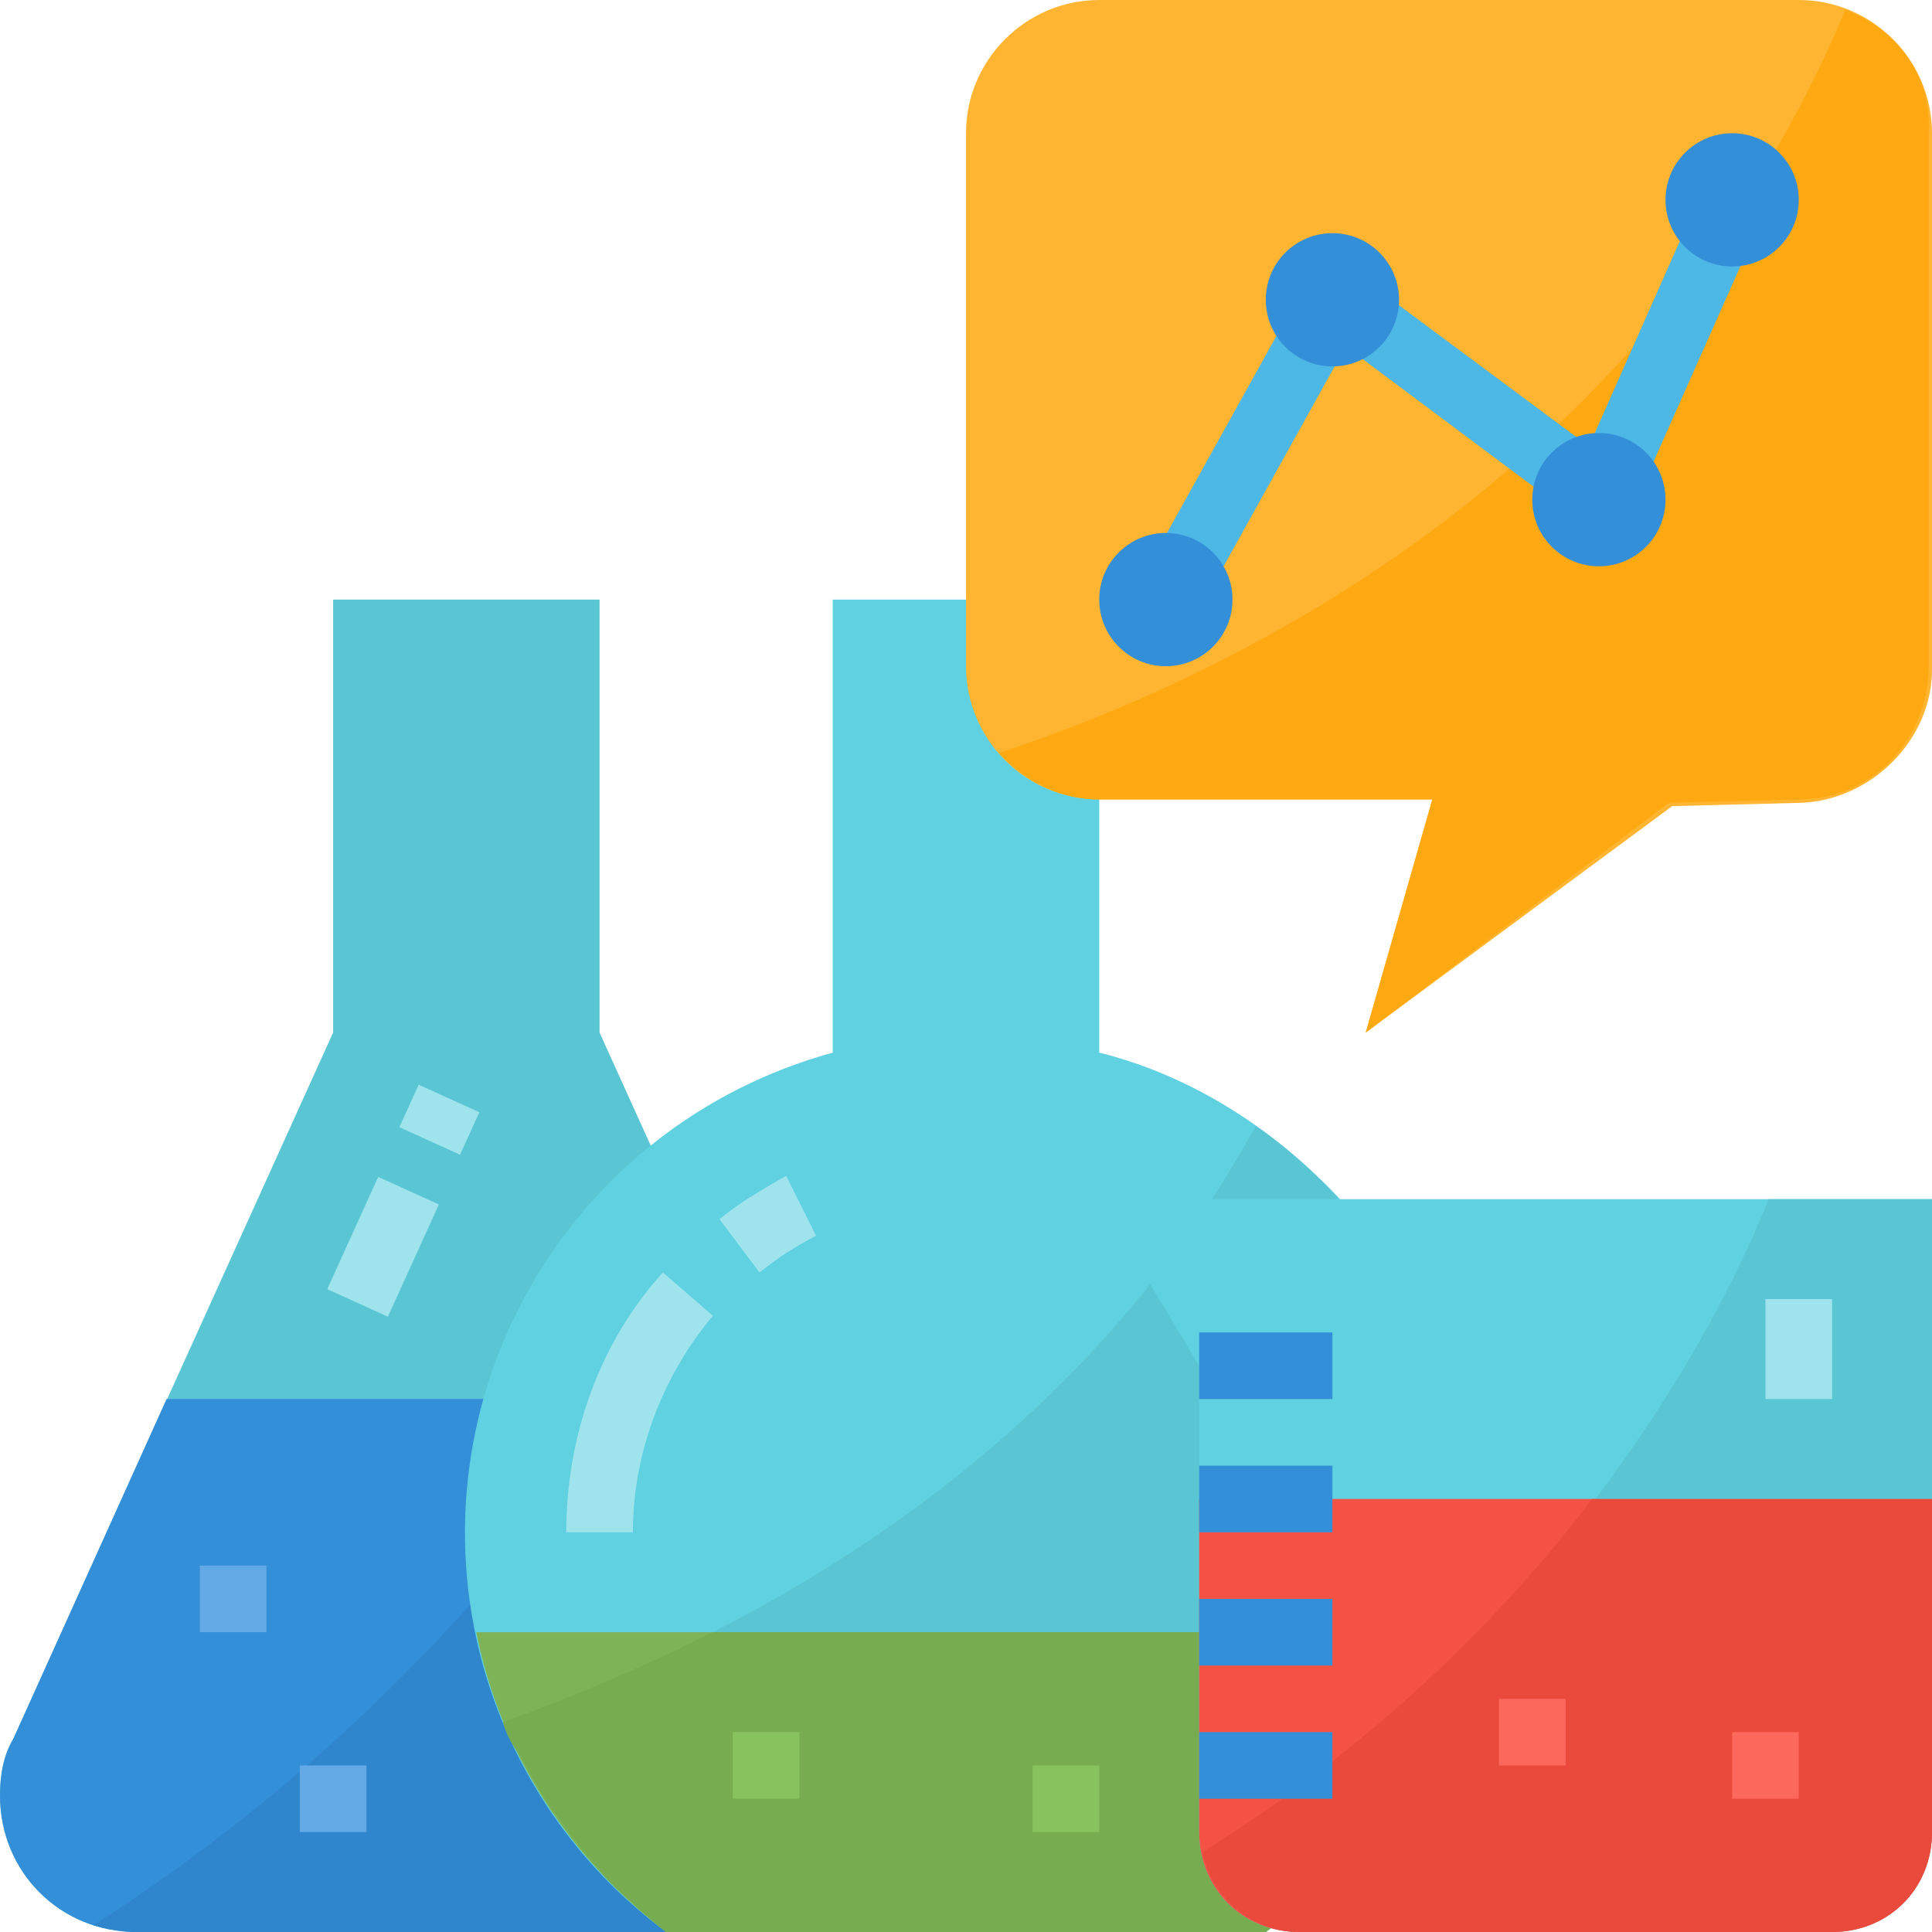 <svg height="464pt" viewBox="0 0 464 464" width="464pt" xmlns="http://www.w3.org/2000/svg"><path d="m144 248v-104h-64v104l-76.801 169.602c-2.398 4-3.199 8.797-3.199 13.598 0 18.402 14.398 32.801 32.801 32.801h158.398c18.402 0 32.801-14.398 32.801-32.801 0-4.801-.801-9.598-3.199-13.598zm0 0" fill="#5ac6d4"/><path d="m184 336h-144l-36.801 81.602c-2.398 4-3.199 8.797-3.199 13.598 0 18.402 14.398 32.801 32.801 32.801h158.398c18.402 0 32.801-14.398 32.801-32.801 0-4.801-.801-9.598-3.199-13.598zm0 0" fill="#348fd9"/><path d="m220.801 417.602-36.801-81.602h-32.801c-33.598 50.398-77.598 93.602-128.801 126.398 3.203.801 7.203 1.602 10.402 1.602h158.398c18.402 0 32.801-14.398 32.801-32.801 0-4.801-.801-9.598-3.199-13.598zm0 0" fill="#3086cd"/><path d="m48 376h16v16h-16zm0 0" fill="#62a9e6"/><path d="m72 424h16v16h-16zm0 0" fill="#62a9e6"/><path d="m264 252.801v-108.801h-64v108.801c-64 17.598-101.602 83.199-84 147.199 7.199 25.602 22.398 48 44 64h144c52.801-39.199 64-114.398 24.801-168-16.801-20.801-39.199-36.801-64.801-43.199zm0 0" fill="#60d1e0"/><path d="m301.602 270.398c-43.203 78.402-116.801 120-180 143.203 8 20 21.598 37.598 39.199 50.398h143.199c52.801-39.199 64-114.398 24.801-167.199-8-10.402-16.801-19.199-27.199-26.402zm0 0" fill="#5ac6d4"/><path d="m114.398 392c5.602 28.801 22.402 54.398 45.602 72h144c23.199-17.602 40-43.199 45.602-72zm0 0" fill="#7eb457"/><path d="m333.602 431.199c5.598-8.801 12.797-28.801 12.797-28.801.801-3.199 1.602-6.398 2.402-10.398h-177.602c-16 8-32.801 15.199-50.398 21.602.801 3.199 2.398 5.598 4 8 .801 1.598 6.398 11.199 7.199 12 .801 1.598 2.398 3.199 4 5.598.801.801 1.602 2.402 2.398 3.199 1.602 2.402 6.402 7.203 7.203 8.801 1.598 1.602 12 11.199 14.398 12.801h144c3.199-2.398 6.398-4.801 9.602-8 .797-.801 2.398-2.398 3.199-3.199 1.598-1.602 8-8.801 8.801-9.602.797-.801 8-11.199 8-12zm0 0" fill="#77ad50"/><path d="m176 416h16v16h-16zm0 0" fill="#88c25e"/><path d="m248 424h16v16h-16zm0 0" fill="#88c25e"/><path d="m440 464h-128c-13.602 0-24-10.398-24-24v-112l-24-40h200v152c0 13.602-10.398 24-24 24zm0 0" fill="#60d1e0"/><path d="m288 360v80c0 13.602 10.398 24 24 24h128c13.602 0 24-10.398 24-24v-80zm0 0" fill="#f35244"/><path d="m424.801 288c-10.402 25.602-24.801 49.602-41.602 72h80.801v-72zm0 0" fill="#5ac6d4"/><path d="m288.801 444.801c2.398 11.199 12 19.199 23.199 19.199h128c13.602 0 24-10.398 24-24v-80h-81.602c-25.598 33.602-57.598 62.398-93.598 84.801zm0 0" fill="#ea4a3b"/><path d="m288 320h32v16h-32zm0 0" fill="#348fd9"/><path d="m288 352h32v16h-32zm0 0" fill="#348fd9"/><path d="m288 384h32v16h-32zm0 0" fill="#348fd9"/><path d="m288 416h32v16h-32zm0 0" fill="#348fd9"/><path d="m360 408h16v16h-16zm0 0" fill="#fc685b"/><path d="m416 416h16v16h-16zm0 0" fill="#fc685b"/><path d="m432.801 192.801-31.199.801-73.602 54.398 16-56h-80c-17.602 0-32-14.398-32-32v-128c0-17.602 14.398-32 32-32h168c17.602 0 32 14.398 32 32v128.801c0 16.801-14.398 31.199-31.199 32zm0 0" fill="#ffb531"/><path d="m443.199 2.398c-46.398 110.402-144.801 159.203-203.199 178.402 6.398 7.199 15.199 11.199 24 11.199h80l-16 56 72.801-55.199 31.199-.801c17.602 0 31.199-14.398 31.199-32v-128c.801-13.602-7.199-24.801-20-29.602zm0 0" fill="#ffa912"/><g fill="#9fe4ed"><path d="m95.918 270.707 4.633-10.199 14.566 6.617-4.633 10.199zm0 0"/><path d="m78.594 309.609 12.238-26.953 14.57 6.617-12.242 26.953zm0 0"/><path d="m182.398 305.602-9.598-12.801c4.801-4 10.398-7.199 16-10.402l7.199 14.402c-4.801 2.398-9.602 5.598-13.602 8.801zm0 0"/><path d="m152 368h-16c0-23.199 8-45.602 23.199-62.398l12 10.398c-12 14.398-19.199 32.801-19.199 52zm0 0"/><path d="m424 312h16v24h-16zm0 0"/></g><path d="m287.199 148-13.598-8 40-72c2.398-4 7.199-5.602 11.199-3.199 0 0 .801 0 .801.801l56 41.598 28-63.199 14.398 6.398-32 72c-1.602 4-6.398 5.602-10.398 4-.801 0-.801-.797-1.602-.797l-56.801-42.402zm0 0" fill="#4db7e5"/><path d="m432 48c0 8.836-7.164 16-16 16s-16-7.164-16-16 7.164-16 16-16 16 7.164 16 16zm0 0" fill="#348fd9"/><path d="m400 120c0 8.836-7.164 16-16 16s-16-7.164-16-16 7.164-16 16-16 16 7.164 16 16zm0 0" fill="#348fd9"/><path d="m336 72c0 8.836-7.164 16-16 16s-16-7.164-16-16 7.164-16 16-16 16 7.164 16 16zm0 0" fill="#348fd9"/><path d="m296 144c0 8.836-7.164 16-16 16s-16-7.164-16-16 7.164-16 16-16 16 7.164 16 16zm0 0" fill="#348fd9"/></svg>